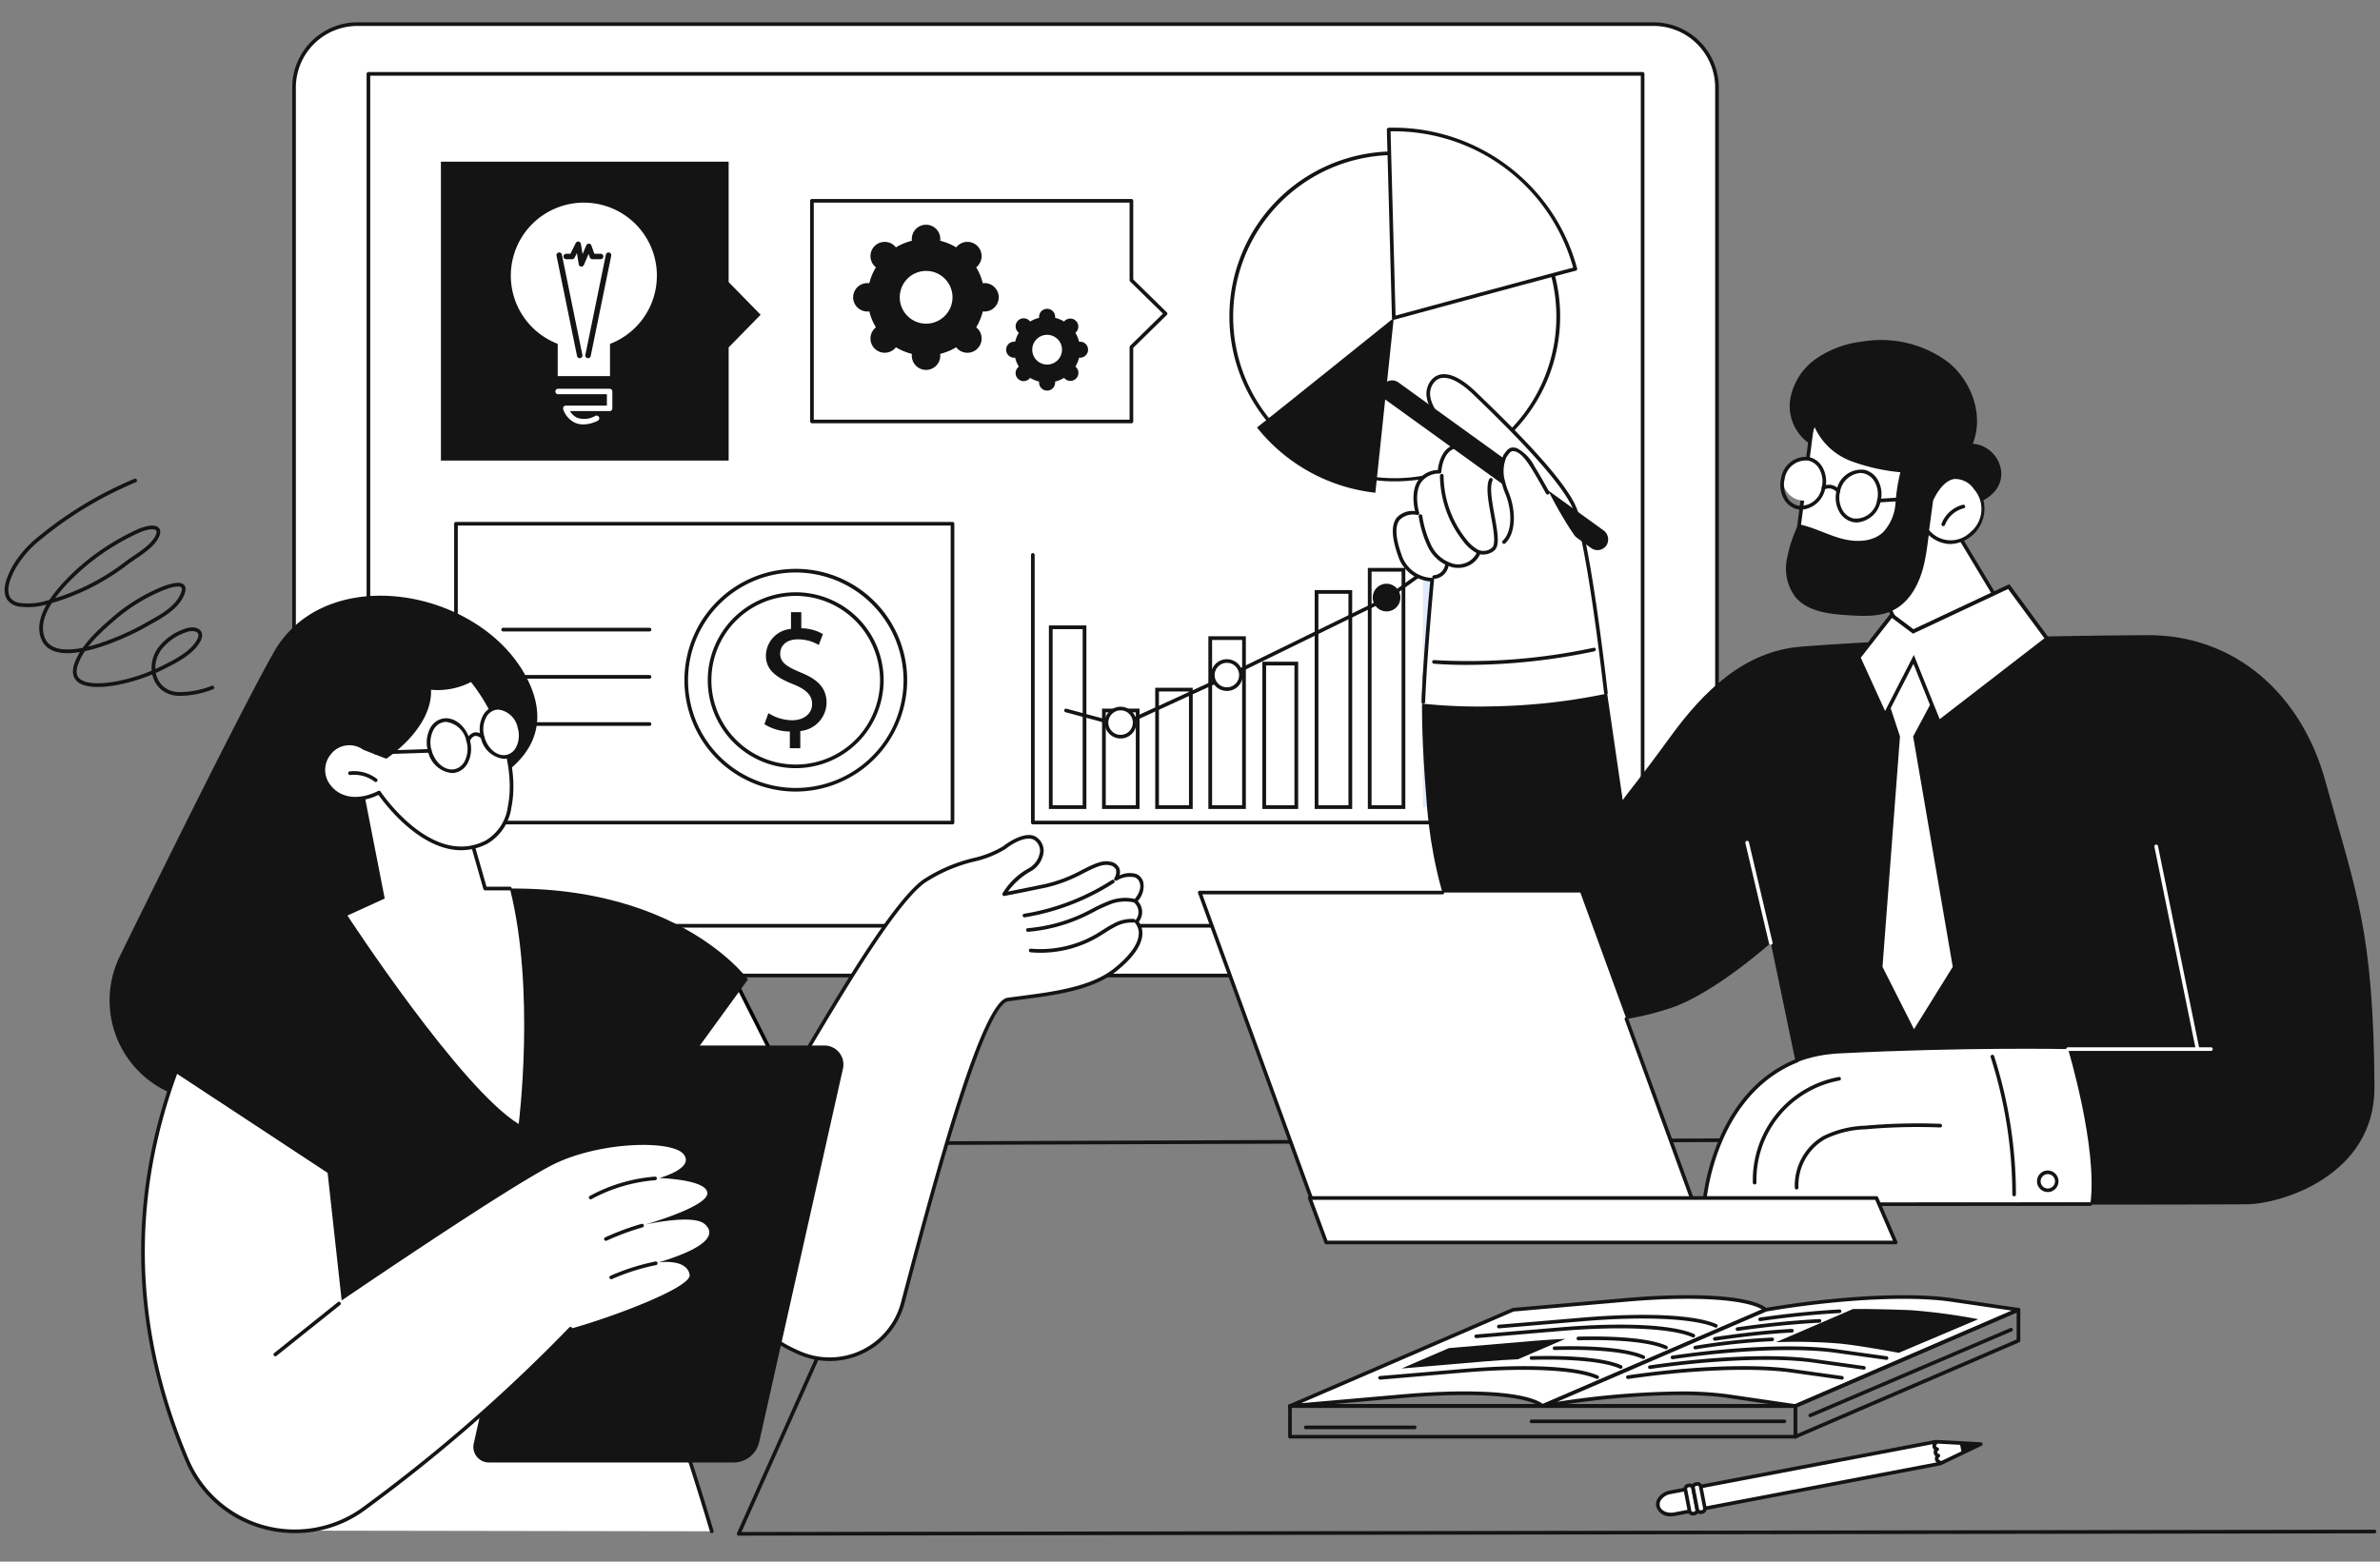 <svg xmlns="http://www.w3.org/2000/svg" xmlns:xlink="http://www.w3.org/1999/xlink" width="320" height="210" viewBox="0 0 320 210">
  <rect x="0" y="0" width="320" height="210" fill="#808080" stroke="none"/>
  <defs>
    <clipPath id="clip-needs3">
      <rect width="320" height="210"/>
    </clipPath>
  </defs>
  <g id="needs3" clip-path="url(#clip-needs3)">
    <g id="グループ_4092" data-name="グループ 4092" transform="translate(-975 -1224.709)">
      <path id="パス_14512" data-name="パス 14512" d="M344.823,665.476a.245.245,0,0,1-.224-.345L368.073,612.6a.245.245,0,0,1,.223-.145l190.95-.7h0a.245.245,0,0,1,0,.49l-190.792.7L345.2,664.986l219.557-.308h0a.245.245,0,0,1,0,.49l-219.936.308Z" transform="translate(729.497 765.737)" fill="#141414"/>
      <path id="パス_14513" data-name="パス 14513" d="M284.194,128.937H109.92a8.548,8.548,0,0,1-8.523-8.522V9.522A8.548,8.548,0,0,1,109.92,1H284.194a8.548,8.548,0,0,1,8.522,8.523V120.414a8.547,8.547,0,0,1-8.522,8.522" transform="translate(913.138 1226.954)" fill="#fff"/>
      <path id="パス_14514" data-name="パス 14514" d="M283.439,128.427H109.164a8.777,8.777,0,0,1-8.767-8.767V8.767A8.777,8.777,0,0,1,109.164,0H283.439a8.777,8.777,0,0,1,8.767,8.767V119.66a8.777,8.777,0,0,1-8.767,8.767M109.164.49a8.287,8.287,0,0,0-8.278,8.278V119.66a8.287,8.287,0,0,0,8.278,8.278H283.439a8.287,8.287,0,0,0,8.278-8.278V8.767A8.287,8.287,0,0,0,283.439.49Z" transform="translate(913.894 1227.709)" fill="#141414"/>
      <rect id="長方形_1771" data-name="長方形 1771" width="66.761" height="40.181" transform="translate(1036.305 1295.141)" fill="#fff"/>
      <path id="パス_14515" data-name="パス 14515" d="M256.324,315.088H189.564a.245.245,0,0,1-.245-.245V274.663a.245.245,0,0,1,.245-.245h66.761a.245.245,0,0,1,.245.245v40.181a.245.245,0,0,1-.245.245m-66.516-.49H256.08V274.908H189.809Z" transform="translate(846.743 1020.478)" fill="#141414"/>
      <path id="パス_14516" data-name="パス 14516" d="M345.988,315.91a14.772,14.772,0,1,1-14.772-14.731,14.752,14.752,0,0,1,14.772,14.731" transform="translate(750.741 1000.27)" fill="#fff"/>
      <path id="パス_14517" data-name="パス 14517" d="M330.462,330.131a14.976,14.976,0,1,1,15.016-14.976,15.013,15.013,0,0,1-15.016,14.976m0-29.463a14.487,14.487,0,1,0,14.527,14.487,14.523,14.523,0,0,0-14.527-14.487" transform="translate(751.496 1001.025)" fill="#141414"/>
      <path id="パス_14518" data-name="パス 14518" d="M340.2,336.7a11.827,11.827,0,1,1,11.858-11.827A11.856,11.856,0,0,1,340.2,336.7m0-23.164a11.337,11.337,0,1,0,11.369,11.337A11.366,11.366,0,0,0,340.2,313.533" transform="translate(741.756 991.309)" fill="#141414"/>
      <path id="パス_14519" data-name="パス 14519" d="M363.127,342.277v-2.251a6.524,6.524,0,0,1-3.419-.981l.536-1.493a5.968,5.968,0,0,0,3.218.958c1.587,0,2.659-.914,2.659-2.184,0-1.226-.871-1.984-2.525-2.652-2.28-.891-3.688-1.917-3.688-3.856a3.66,3.66,0,0,1,3.375-3.588v-2.251h1.385v2.162a5.976,5.976,0,0,1,2.905.78l-.559,1.471a5.412,5.412,0,0,0-2.816-.758c-1.721,0-2.369,1.025-2.369,1.917,0,1.159.827,1.739,2.771,2.541,2.3.936,3.464,2.1,3.464,4.079a3.881,3.881,0,0,1-3.531,3.789v2.318Z" transform="translate(718.07 983.052)" fill="#141414"/>
      <path id="パス_14520" data-name="パス 14520" d="M235.135,333.056H215.45a.245.245,0,1,1,0-.49h19.686a.245.245,0,1,1,0,.49" transform="translate(827.195 976.566)" fill="#141414"/>
      <path id="パス_14521" data-name="パス 14521" d="M235.135,358.987H215.45a.245.245,0,0,1,0-.49h19.686a.245.245,0,0,1,0,.49" transform="translate(827.195 956.985)" fill="#141414"/>
      <path id="パス_14522" data-name="パス 14522" d="M235.135,384.918H215.45a.245.245,0,1,1,0-.49h19.686a.245.245,0,1,1,0,.49" transform="translate(827.195 937.403)" fill="#141414"/>
      <path id="パス_14523" data-name="パス 14523" d="M564.316,328.033H506.361a.245.245,0,0,1-.245-.245V291.8a.245.245,0,0,1,.49,0v35.739h57.71a.245.245,0,1,1,0,.49" transform="translate(607.509 1007.533)" fill="#141414"/>
      <rect id="長方形_1772" data-name="長方形 1772" width="4.54" height="24.18" transform="translate(1116.279 1309.063)" fill="none" stroke="#141414" stroke-width="0.5"/>
      <rect id="長方形_1773" data-name="長方形 1773" width="4.54" height="12.992" transform="translate(1123.425 1320.25)" fill="none" stroke="#141414" stroke-width="0.5"/>
      <rect id="長方形_1774" data-name="長方形 1774" width="4.54" height="15.799" transform="translate(1130.573 1317.444)" fill="none" stroke="#141414" stroke-width="0.5"/>
      <rect id="長方形_1775" data-name="長方形 1775" width="4.54" height="22.722" transform="translate(1137.721 1310.52)" fill="none" stroke="#141414" stroke-width="0.5"/>
      <rect id="長方形_1776" data-name="長方形 1776" width="4.312" height="19.3" transform="translate(1144.981 1313.943)" fill="none" stroke="#141414" stroke-width="0.5"/>
      <rect id="長方形_1777" data-name="長方形 1777" width="4.54" height="28.934" transform="translate(1152.015 1304.308)" fill="none" stroke="#141414" stroke-width="0.5"/>
      <rect id="長方形_1778" data-name="長方形 1778" width="4.54" height="31.913" transform="translate(1159.161 1301.33)" fill="none" stroke="#141414" stroke-width="0.5"/>
      <rect id="長方形_1779" data-name="長方形 1779" width="4.54" height="36.236" transform="translate(1166.309 1297.006)" fill="#e2eaff"/>
      <path id="パス_14524" data-name="パス 14524" d="M531.983,307.75a.244.244,0,0,1-.064-.008l-7.354-1.981a.245.245,0,1,1,.127-.473l7.269,1.958,14.6-6.7,21.035-10.287,11.413-8.176a.245.245,0,0,1,.285.4l-11.43,8.188a.244.244,0,0,1-.035.021l-21.059,10.3-14.682,6.742a.245.245,0,0,1-.1.022" transform="translate(593.714 1014.727)" fill="#141414"/>
      <path id="パス_14525" data-name="パス 14525" d="M609.929,352.693a1.86,1.86,0,1,1-1.86-1.889,1.875,1.875,0,0,1,1.86,1.889" transform="translate(531.921 962.795)" fill="#fff"/>
      <path id="パス_14526" data-name="パス 14526" d="M607.314,354.072a2.134,2.134,0,1,1,2.1-2.134,2.122,2.122,0,0,1-2.1,2.134m0-3.778a1.645,1.645,0,1,0,1.615,1.644,1.632,1.632,0,0,0-1.615-1.644" transform="translate(532.676 963.55)" fill="#141414"/>
      <path id="パス_14527" data-name="パス 14527" d="M697.5,310.246a1.86,1.86,0,1,1-1.86-1.889,1.875,1.875,0,0,1,1.86,1.889" transform="translate(465.789 994.849)" fill="#141414"/>
      <path id="パス_14528" data-name="パス 14528" d="M551.545,378.808a1.86,1.86,0,1,1-1.86-1.889,1.875,1.875,0,0,1,1.86,1.889" transform="translate(576.01 943.073)" fill="#fff"/>
      <path id="パス_14529" data-name="パス 14529" d="M548.931,380.187a2.134,2.134,0,1,1,2.1-2.134,2.122,2.122,0,0,1-2.1,2.134m0-3.778a1.645,1.645,0,1,0,1.615,1.644,1.632,1.632,0,0,0-1.615-1.644" transform="translate(576.766 943.828)" fill="#141414"/>
      <path id="パス_14530" data-name="パス 14530" d="M312.805,142.367H141.486a.245.245,0,0,1-.245-.245V27.561a.245.245,0,0,1,.245-.245h171.32a.245.245,0,0,1,.245.245V142.122a.245.245,0,0,1-.245.245m-171.075-.49h170.83V27.806H141.731Z" transform="translate(883.05 1207.081)" fill="#141414"/>
      <path id="パス_14531" data-name="パス 14531" d="M637.507,71.9a21.942,21.942,0,1,1-21.371,22.528A21.963,21.963,0,0,1,637.507,71.9" transform="translate(524.431 1173.418)" fill="#fff"/>
      <path id="パス_14532" data-name="パス 14532" d="M637.341,115.266a22.186,22.186,0,0,1-.6-44.365l.007.245-.007-.245c.2-.006.408-.008.61-.008a22.186,22.186,0,0,1,.6,44.365c-.2.005-.408.008-.61.008m.014-43.884q-.3,0-.6.008a21.729,21.729,0,1,0,.6-.008" transform="translate(525.187 1174.173)" fill="#141414"/>
      <path id="パス_14533" data-name="パス 14533" d="M727.628,77.628a25.327,25.327,0,0,0-25.1-18.744l.689,25.333s20.343-5.537,24.414-6.59" transform="translate(459.188 1183.248)" fill="#fff"/>
      <path id="パス_14534" data-name="パス 14534" d="M702.458,83.707a.245.245,0,0,1-.245-.238l-.689-25.334a.245.245,0,0,1,.239-.251A25.573,25.573,0,0,1,727.109,76.81a.246.246,0,0,1-.025.187.244.244,0,0,1-.15.113c-4.023,1.041-24.208,6.534-24.411,6.589a.242.242,0,0,1-.064.009m-.437-25.338.674,24.776c2.493-.678,19.661-5.347,23.877-6.447a24.975,24.975,0,0,0-24.551-18.329" transform="translate(459.943 1184.002)" fill="#141414"/>
      <path id="パス_14535" data-name="パス 14535" d="M630.205,177.108a23.657,23.657,0,0,0,15.918,8.774c.613-5.76,2.473-23.5,2.473-23.5s-15.307,12.311-18.391,14.728" transform="translate(513.8 1105.086)" fill="#141414"/>
      <path id="パス_14536" data-name="パス 14536" d="M433.358,113.207l-4.59-4.5V98.034H385.817V127.7h42.951v-10Z" transform="translate(698.355 1153.678)" fill="#fff"/>
      <path id="パス_14537" data-name="パス 14537" d="M428.013,127.193H385.062a.245.245,0,0,1-.245-.245V97.279a.245.245,0,0,1,.245-.245h42.951a.245.245,0,0,1,.245.245v10.574l4.517,4.425a.245.245,0,0,1,0,.35l-4.517,4.425v9.9a.245.245,0,0,1-.245.245m-42.706-.49h42.461V116.95a.245.245,0,0,1,.073-.175l4.412-4.322-4.412-4.322a.245.245,0,0,1-.073-.175V97.524H385.307Z" transform="translate(699.11 1154.433)" fill="#141414"/>
      <path id="パス_14538" data-name="パス 14538" d="M426.18,119.071a1.908,1.908,0,0,0-.232.015,7.783,7.783,0,0,0-.892-2.147,1.94,1.94,0,0,0,.175-.153,1.912,1.912,0,1,0-2.708-2.7,1.964,1.964,0,0,0-.153.175,7.826,7.826,0,0,0-2.153-.889,1.915,1.915,0,1,0-3.8,0,7.826,7.826,0,0,0-2.153.889,1.979,1.979,0,0,0-.153-.175,1.912,1.912,0,1,0-2.708,2.7,1.952,1.952,0,0,0,.175.153,7.785,7.785,0,0,0-.892,2.147,1.909,1.909,0,1,0-.232,3.8,1.952,1.952,0,0,0,.232-.015,7.787,7.787,0,0,0,.892,2.147,1.981,1.981,0,0,0-.175.153,1.912,1.912,0,1,0,2.708,2.7,1.947,1.947,0,0,0,.153-.175,7.826,7.826,0,0,0,2.153.889,1.915,1.915,0,1,0,3.8,0,7.827,7.827,0,0,0,2.153-.889,1.906,1.906,0,0,0,2.861.175,1.906,1.906,0,0,0,0-2.7,1.968,1.968,0,0,0-.175-.153,7.785,7.785,0,0,0,.892-2.147,1.952,1.952,0,0,0,.232.015,1.909,1.909,0,1,0,0-3.819m-7.862,5.455a3.546,3.546,0,1,1,3.556-3.546,3.551,3.551,0,0,1-3.556,3.546" transform="translate(681.194 1143.712)" fill="#141414"/>
      <path id="パス_14539" data-name="パス 14539" d="M502.36,161.773a1.1,1.1,0,0,0-.131.008,4.4,4.4,0,0,0-.5-1.211,1,1,0,0,0,.1-.086,1.079,1.079,0,0,0-1.528-1.523,1.052,1.052,0,0,0-.086.1,4.419,4.419,0,0,0-1.215-.5,1.108,1.108,0,0,0,.009-.131,1.08,1.08,0,0,0-2.16,0,1.1,1.1,0,0,0,.009.131,4.417,4.417,0,0,0-1.215.5,1.03,1.03,0,0,0-.087-.1,1.079,1.079,0,1,0-1.528,1.523,1.048,1.048,0,0,0,.1.086,4.4,4.4,0,0,0-.5,1.211,1.1,1.1,0,0,0-.131-.008,1.077,1.077,0,1,0,0,2.154,1.1,1.1,0,0,0,.131-.009,4.4,4.4,0,0,0,.5,1.211,1.087,1.087,0,0,0-.1.086,1.079,1.079,0,1,0,1.528,1.523,1.061,1.061,0,0,0,.087-.1,4.419,4.419,0,0,0,1.215.5,1.1,1.1,0,0,0-.009.131,1.08,1.08,0,0,0,2.16,0,1.108,1.108,0,0,0-.009-.131,4.42,4.42,0,0,0,1.215-.5,1.078,1.078,0,1,0,1.614-1.425,1.036,1.036,0,0,0-.1-.086,4.4,4.4,0,0,0,.5-1.211,1.1,1.1,0,0,0,.131.009,1.077,1.077,0,1,0,0-2.154m-4.435,3.077a2,2,0,1,1,2.006-2,2,2,0,0,1-2.006,2" transform="translate(617.859 1108.886)" fill="#141414"/>
      <path id="パス_14540" data-name="パス 14540" d="M225.04,97.126l-4.3-4.393V76.54H182.055v40.194h38.687V101.519Z" transform="translate(852.228 1169.908)" fill="#141414"/>
      <path id="パス_14541" data-name="パス 14541" d="M240.085,109.052a9.819,9.819,0,1,0-13.334,9.143v4.343h7.03V118.2a9.794,9.794,0,0,0,6.3-9.143" transform="translate(823.236 1152.751)" fill="#fff"/>
      <path id="パス_14542" data-name="パス 14542" d="M248.66,206.061a2.746,2.746,0,0,1-1.149-.241A3.084,3.084,0,0,1,245.953,204a.367.367,0,0,1,.353-.468h5.525V202h-6.559a.367.367,0,1,1,0-.734H252.2a.367.367,0,0,1,.367.367V203.9a.367.367,0,0,1-.367.367h-5.324a2.152,2.152,0,0,0,.947.89,2.951,2.951,0,0,0,2.464-.25.367.367,0,1,1,.311.665,4.619,4.619,0,0,1-1.936.491" transform="translate(804.767 1075.722)" fill="#fff"/>
      <path id="パス_14543" data-name="パス 14543" d="M248.633,140.621a.367.367,0,0,1-.359-.294l-2.758-13.483a.367.367,0,1,1,.72-.147l2.758,13.483a.368.368,0,0,1-.36.441" transform="translate(804.311 1132.255)" fill="#141414"/>
      <path id="パス_14544" data-name="パス 14544" d="M261.7,140.621a.362.362,0,0,1-.074-.008.367.367,0,0,1-.286-.433l2.758-13.483a.367.367,0,0,1,.72.147l-2.758,13.483a.367.367,0,0,1-.359.294" transform="translate(792.364 1132.255)" fill="#141414"/>
      <path id="パス_14545" data-name="パス 14545" d="M251.8,123.782a.325.325,0,0,1-.044,0,.367.367,0,0,1-.319-.3l-.249-1.512-.309.622a.367.367,0,0,1-.329.2h-.8a.367.367,0,0,1,0-.735h.568l.715-1.437a.367.367,0,0,1,.691.1l.228,1.383.5-1.183a.372.372,0,0,1,.349-.224.367.367,0,0,1,.335.245l.394,1.113h.848a.367.367,0,0,1,0,.735h-1.108a.368.368,0,0,1-.346-.245l-.165-.466-.627,1.48a.368.368,0,0,1-.338.224" transform="translate(801.378 1136.776)" fill="#141414"/>
      <path id="パス_14546" data-name="パス 14546" d="M28.18,382.62c-.518.272-7.188.312-14.662.268A13.54,13.54,0,0,1,1.4,363.4c7.221-14.7,16.624-33.634,20.652-40.8,6.969-12.406,27.737-8.681,34.015,3.285s-9.648,16.143-9.648,16.143Z" transform="translate(989.711 989.899)" fill="#141414"/>
      <path id="パス_14547" data-name="パス 14547" d="M300.478,546.264l-10.343-20.556L272.9,540.285l11.562,29.6Z" transform="translate(783.627 830.713)" fill="#fff"/>
      <path id="パス_14548" data-name="パス 14548" d="M283.7,569.373l-.027,0a.246.246,0,0,1-.2-.154l-11.562-29.6a.245.245,0,0,1,.07-.276l17.238-14.576a.245.245,0,0,1,.377.077L299.942,545.4a.245.245,0,0,1-.016.247l-16.019,23.62a.245.245,0,0,1-.2.107m-11.27-29.77,11.329,29L299.44,545.49,289.3,525.341Z" transform="translate(784.382 831.468)"/>
      <path id="パス_14549" data-name="パス 14549" d="M356.05,482.478c3.721-5.557,14.226-25.014,19.59-29.092,3.471-2.639,8.9-3.041,10.866-4.561,1.5-1.157,3.241-1.874,4.2-1.224,1.129.762,1.452,2.808-.944,4.287a9.1,9.1,0,0,0-3.259,3.181s1.45-.275,5.577-1.127,6.688-3.438,8.6-3.008.854,2.085.854,2.085c1.876-.881,3.044-.709,3.433.49s-.844,2.506-.844,2.506a1.92,1.92,0,0,1,.162,2.768c1.106,1.341.748,3.568-2.837,6.449s-9.772,3.357-14.471,4.008c-3.47.481-10.332,26.455-14.123,40.821a10.162,10.162,0,0,1-13.985,6.654,20.565,20.565,0,0,1-6.375-4.328Z" transform="translate(723.513 889.882)" fill="#fff"/>
      <path id="パス_14550" data-name="パス 14550" d="M362.288,517.1a10.452,10.452,0,0,1-4.266-.912,20.771,20.771,0,0,1-6.45-4.38.243.243,0,0,1-.068-.2l3.548-29.908a.246.246,0,0,1,.04-.107c1.008-1.505,2.53-4.058,4.291-7.013,4.815-8.077,11.41-19.14,15.353-22.138a21.411,21.411,0,0,1,6.885-2.984,13.766,13.766,0,0,0,3.98-1.577c1.424-1.1,3.352-2,4.49-1.233a2.234,2.234,0,0,1,.968,1.914,3.409,3.409,0,0,1-1.921,2.784,9.843,9.843,0,0,0-2.878,2.624c.749-.148,2.312-.46,5.017-1.018a19.478,19.478,0,0,0,4.93-1.894c1.509-.757,2.7-1.355,3.777-1.114a1.6,1.6,0,0,1,1.246.876,1.509,1.509,0,0,1,.021.982,3.1,3.1,0,0,1,2.293-.187,1.645,1.645,0,0,1,.907,1.067,2.981,2.981,0,0,1-.744,2.569,2.108,2.108,0,0,1,.138,2.78,2.65,2.65,0,0,1,.475,1.84c-.149,1.456-1.316,3.071-3.467,4.8-3.214,2.583-8.344,3.247-12.87,3.832-.59.076-1.166.151-1.721.228-.962.133-2.913,2.85-6.741,15.035-2.633,8.38-5.26,18.336-7.179,25.606a10.4,10.4,0,0,1-10.055,7.727M352,511.548a20.35,20.35,0,0,0,6.218,4.192,9.918,9.918,0,0,0,13.648-6.493c5.17-19.593,10.968-40.535,14.326-41,.556-.077,1.134-.152,1.726-.228,4.462-.577,9.519-1.231,12.626-3.728,2.016-1.621,3.153-3.166,3.286-4.468a2.137,2.137,0,0,0-.485-1.635.245.245,0,0,1,.009-.321,1.673,1.673,0,0,0-.149-2.424.245.245,0,0,1-.011-.347c.012-.012,1.129-1.217.79-2.262a1.162,1.162,0,0,0-.636-.769,3.284,3.284,0,0,0-2.461.425.245.245,0,0,1-.31-.354,1.466,1.466,0,0,0,.2-1.131,1.159,1.159,0,0,0-.9-.583c-.905-.2-2.028.361-3.45,1.074a20.162,20.162,0,0,1-5.051,1.935c-4.081.843-5.566,1.125-5.581,1.128a.245.245,0,0,1-.264-.351,9.272,9.272,0,0,1,3.349-3.279,3.04,3.04,0,0,0,1.688-2.377,1.746,1.746,0,0,0-.752-1.5c-.76-.513-2.3-.036-3.917,1.215a13.959,13.959,0,0,1-4.139,1.658,21.045,21.045,0,0,0-6.729,2.9c-3.868,2.941-10.434,13.956-15.229,22-1.746,2.93-3.258,5.464-4.272,6.986Z" transform="translate(724.267 890.633)" fill="#141414"/>
      <path id="パス_14551" data-name="パス 14551" d="M506.5,496.965q-.674,0-1.345-.06a.245.245,0,0,1,.044-.488,14.822,14.822,0,0,0,8.8-1.982c.279-.165.553-.339.827-.513a17.311,17.311,0,0,1,1.5-.882,5.034,5.034,0,0,1,2.726-.621.245.245,0,0,1-.048.488,4.554,4.554,0,0,0-2.458.571c-.5.251-.984.56-1.453.858-.278.177-.557.354-.84.521a15.33,15.33,0,0,1-7.752,2.109" transform="translate(608.403 855.864)" fill="#141414"/>
      <path id="パス_14552" data-name="パス 14552" d="M503.659,485.428a.245.245,0,0,1-.021-.489,21.691,21.691,0,0,0,7.684-2.119c.316-.154.628-.316.941-.478a20.129,20.129,0,0,1,2.15-1.006,5.981,5.981,0,0,1,3.483-.362.245.245,0,1,1-.113.476,5.511,5.511,0,0,0-3.2.344,19.744,19.744,0,0,0-2.1.983c-.316.164-.632.327-.952.483a22.17,22.17,0,0,1-7.857,2.167h-.021" transform="translate(609.549 864.586)" fill="#141414"/>
      <path id="パス_14553" data-name="パス 14553" d="M501.751,475.967a.245.245,0,0,1-.039-.486,31.076,31.076,0,0,0,11.8-4.543.245.245,0,0,1,.266.411,31.569,31.569,0,0,1-11.992,4.616.237.237,0,0,1-.039,0" transform="translate(610.989 872.104)" fill="#141414"/>
      <path id="パス_14554" data-name="パス 14554" d="M91.531,757.682l57.779.094a166.69,166.69,0,0,0-7.82-23.031l-51.029,3.795Z" transform="translate(921.397 672.853)" fill="#fff"/>
      <path id="パス_14555" data-name="パス 14555" d="M132.838,757.266a.245.245,0,0,1-.235-.175c-2.114-7.1-5.889-18.937-7.734-22.844l-50.7,3.77-5.041,13.988a.245.245,0,0,1-.461-.166l5.1-14.137a.245.245,0,0,1,.212-.161L125,733.747a.246.246,0,0,1,.238.137c1.83,3.772,5.687,15.861,7.834,23.067a.245.245,0,0,1-.165.3.242.242,0,0,1-.07.01" transform="translate(937.868 673.608)" fill="#141414"/>
      <path id="パス_14556" data-name="パス 14556" d="M45.288,544.129c.015.075,48.806-2.243,48.806-2.243v-36.16l12.891-17.731S95.17,471.639,63.811,476.759c-28.011,4.574-35.825,22.47-35.825,22.47l22.489,14.787Z" transform="translate(968.575 868.427)" fill="#141414"/>
      <path id="パス_14557" data-name="パス 14557" d="M234.844,618.054H201.962a2.089,2.089,0,0,1-2.043-2.543l11.415-50.887a3.388,3.388,0,0,1,3.308-2.642h32.42a2.554,2.554,0,0,1,2.5,3.109L238.3,615.3a3.536,3.536,0,0,1-3.453,2.758" transform="translate(838.777 803.32)" fill="#141414"/>
      <path id="パス_14558" data-name="パス 14558" d="M22.821,577,43.27,590.467l1.888,17.146S67.315,592.5,73.528,589.367,89.494,586,91.11,587.921s-3.253,3.228-3.253,3.228,6.416.175,6.469,2.026-8.361,4.229-8.361,4.229,6.354-1.435,7.959-.1.574,3.167-6.184,5.2c0,0,3.793-.6,4.205,1.644.307,1.678-10.2,5.649-16.026,7.271a215.162,215.162,0,0,1-27.936,24.311,15.735,15.735,0,0,1-23.6-6.615c-5.21-12.238-9.5-30.411-1.563-52.113" transform="translate(975.781 791.975)" fill="#fff"/>
      <path id="パス_14559" data-name="パス 14559" d="M38.1,638.146a16.09,16.09,0,0,1-4.378-.609A15.846,15.846,0,0,1,23.4,628.458c-7.383-17.344-7.911-34.938-1.568-52.293a.245.245,0,1,1,.46.168c-6.3,17.234-5.775,34.706,1.559,51.933a15.491,15.491,0,0,0,23.231,6.512A216.733,216.733,0,0,0,74.98,610.5a.245.245,0,1,1,.356.336,217.256,217.256,0,0,1-27.972,24.343,15.965,15.965,0,0,1-9.264,2.97" transform="translate(976.542 792.73)" fill="#141414"/>
      <path id="パス_14560" data-name="パス 14560" d="M263.555,637.035a.245.245,0,0,1-.118-.46,21.932,21.932,0,0,1,8.767-2.6.245.245,0,0,1,.037.488A21.434,21.434,0,0,0,263.672,637a.241.241,0,0,1-.117.03" transform="translate(790.867 748.955)" fill="#141414"/>
      <path id="パス_14561" data-name="パス 14561" d="M271.905,662.185a.245.245,0,0,1-.1-.468,35.844,35.844,0,0,1,4.905-1.816.245.245,0,0,1,.136.47,35.387,35.387,0,0,0-4.838,1.792.246.246,0,0,1-.1.022" transform="translate(784.562 729.382)" fill="#141414"/>
      <path id="パス_14562" data-name="パス 14562" d="M274.835,683a.245.245,0,0,1-.1-.469,29.638,29.638,0,0,1,6.034-1.912.245.245,0,1,1,.1.48,29.142,29.142,0,0,0-5.934,1.88.244.244,0,0,1-.1.021" transform="translate(782.349 713.731)" fill="#141414"/>
      <path id="パス_14563" data-name="パス 14563" d="M90.36,710.035a.245.245,0,0,1-.153-.436l8.566-6.851a.245.245,0,0,1,.306.382l-8.566,6.851a.244.244,0,0,1-.153.054" transform="translate(921.659 697.06)" fill="#141414"/>
      <path id="パス_14564" data-name="パス 14564" d="M132.014,403.649l3.718,19-5.012,2.29s15.126,23.18,23.025,28.035c0,0,2.286-17.967-1.178-31.665l-3.33,0-3.172-11.1Z" transform="translate(890.995 922.887)" fill="#fff"/>
      <path id="パス_14565" data-name="パス 14565" d="M199.139,441.027l-3.331,0a.244.244,0,0,1-.235-.178l-3.172-11.1a.245.245,0,0,1,.471-.135l3.121,10.921,3.146,0a.245.245,0,0,1,0,.49" transform="translate(844.422 903.414)" fill="#141414"/>
      <path id="パス_14566" data-name="パス 14566" d="M125.932,371.447l-2.966-1.162a3.415,3.415,0,0,0-4.721.775c-2.279,2.61.815,8.137,6.744,5.212,0,0,7.006,10.593,14.512,6.617,5.036-2.668,4.282-13.924-2.089-21.8a9.587,9.587,0,0,1-5.728,1.068s.943,4.393-5.753,9.287" transform="translate(900.983 955.024)" fill="#fff"/>
      <path id="パス_14567" data-name="パス 14567" d="M135.29,383.263c-5.61,0-10.321-6.292-11.13-7.436-3.274,1.533-5.647.522-6.787-.96a3.746,3.746,0,0,1-.06-4.724,3.671,3.671,0,0,1,5.022-.831l2.813,1.1c6.351-4.7,5.558-8.916,5.55-8.959a.245.245,0,0,1,.276-.293,9.418,9.418,0,0,0,5.567-1.037.245.245,0,0,1,.314.057c4.1,5.062,6.226,12.176,5.179,17.3a6.708,6.708,0,0,1-3.165,4.866,7.551,7.551,0,0,1-3.579.914m-11.048-7.992a.246.246,0,0,1,.2.11c.069.1,6.971,10.362,14.193,6.536a6.241,6.241,0,0,0,2.915-4.532c1.009-4.938-1.025-11.79-4.952-16.735a9.827,9.827,0,0,1-5.383,1.039c.086,1.14-.121,4.983-5.891,9.2a.245.245,0,0,1-.234.03l-2.965-1.161a.238.238,0,0,1-.058-.032,3.157,3.157,0,0,0-4.389.74,3.257,3.257,0,0,0,.079,4.1c1.043,1.357,3.265,2.26,6.373.727a.244.244,0,0,1,.108-.025" transform="translate(901.73 955.779)" fill="#141414"/>
      <path id="パス_14568" data-name="パス 14568" d="M134.853,412.753a.244.244,0,0,1-.148-.05,4.568,4.568,0,0,0-3.266-.893.245.245,0,1,1-.057-.486,5.06,5.06,0,0,1,3.619.989.245.245,0,0,1-.148.44" transform="translate(890.659 917.116)" fill="#141414"/>
      <path id="パス_14569" data-name="パス 14569" d="M180.6,385.98c.509,1.86-.229,3.681-1.65,4.067s-2.985-.807-3.494-2.666.229-3.68,1.65-4.068,2.985.807,3.494,2.667" transform="translate(857.333 938.299)" fill="#fff"/>
      <path id="パス_14570" data-name="パス 14570" d="M177.651,389.613a3.65,3.65,0,0,1-3.189-2.919,4.163,4.163,0,0,1,.3-3.14,2.506,2.506,0,0,1,1.519-1.229c1.547-.421,3.25.852,3.794,2.838a4.162,4.162,0,0,1-.3,3.14,2.5,2.5,0,0,1-1.519,1.229,2.292,2.292,0,0,1-.6.081m-.756-6.879a1.827,1.827,0,0,0-.483.064,2.027,2.027,0,0,0-1.222,1,3.674,3.674,0,0,0-.256,2.768c.473,1.727,1.906,2.846,3.194,2.5a2.027,2.027,0,0,0,1.222-1,3.672,3.672,0,0,0,.256-2.768,3.168,3.168,0,0,0-2.71-2.56" transform="translate(858.092 939.052)" fill="#141414"/>
      <path id="パス_14571" data-name="パス 14571" d="M209.453,379.121c.49,1.789-.221,3.54-1.587,3.912s-2.871-.776-3.361-2.565.221-3.54,1.587-3.912,2.871.776,3.361,2.565" transform="translate(835.391 943.401)" fill="#fff"/>
      <path id="パス_14572" data-name="パス 14572" d="M206.589,382.594a3.52,3.52,0,0,1-3.077-2.814,4.012,4.012,0,0,1,.292-3.027,2.418,2.418,0,0,1,1.467-1.186c1.493-.407,3.136.821,3.661,2.737a4.015,4.015,0,0,1-.292,3.027,2.419,2.419,0,0,1-1.467,1.186,2.216,2.216,0,0,1-.584.078m-.727-6.617a1.761,1.761,0,0,0-.462.061,1.942,1.942,0,0,0-1.17.957,3.525,3.525,0,0,0-.245,2.655c.454,1.656,1.826,2.729,3.06,2.393a1.939,1.939,0,0,0,1.17-.957,3.524,3.524,0,0,0,.245-2.655,3.038,3.038,0,0,0-2.6-2.455" transform="translate(836.149 944.154)" fill="#141414"/>
      <path id="パス_14573" data-name="パス 14573" d="M196.207,391.27a.245.245,0,0,1-.225-.34,1.742,1.742,0,0,1,1.072-.987,1.466,1.466,0,0,1,1.307.524.245.245,0,1,1-.343.35,1.028,1.028,0,0,0-.868-.394c-.45.088-.716.694-.718.7a.245.245,0,0,1-.225.148" transform="translate(841.726 933.253)" fill="#141414"/>
      <path id="パス_14574" data-name="パス 14574" d="M145.471,399.884a.245.245,0,0,1-.008-.49l7.278-.242a.245.245,0,0,1,.016.489l-7.278.242h-.008" transform="translate(880.04 926.283)" fill="#141414"/>
      <path id="パス_14575" data-name="パス 14575" d="M721.156,339.932l23.416-3.347,3.237,22.188c.673-1,2.24-2.788,6.408-8.524,4.479-6.163,9.953-11.508,17.561-12.115,13.645-1.088,32.606-1.444,46.477-1.549,11.958-.09,20.82,8.034,24,19.531,4.144,15,6.494,20.072,6.631,41.206.078,11.971-12.6,15.77-17.193,15.8-14.162.1-56.65,0-56.65,0l-7.324-35.149s-7.594,6.791-13.414,8.747c-6.777,2.278-15.238,2.924-20.572-.2-11.251-6.589-12.2-26.461-12.347-28.314-1.119-13.679-.226-18.28-.226-18.28" transform="translate(445.372 973.532)" fill="#141414"/>
      <path id="パス_14576" data-name="パス 14576" d="M1128.821,479.358a.246.246,0,0,1-.24-.2l-5.551-27.207a.245.245,0,1,1,.48-.1l5.551,27.207a.245.245,0,0,1-.191.289.25.25,0,0,1-.049.005" transform="translate(141.64 886.629)" fill="#fff"/>
      <path id="パス_14577" data-name="パス 14577" d="M901.808,463.53a.245.245,0,0,1-.238-.189l-3.178-13.491a.245.245,0,0,1,.477-.112l3.178,13.491a.245.245,0,0,1-.238.3" transform="translate(311.28 888.225)" fill="#fff"/>
      <path id="パス_14578" data-name="パス 14578" d="M730.113,211.657c1.607,4.284,4.107,24.751,4.107,24.751a81.046,81.046,0,0,1-14.853,1.676,73.8,73.8,0,0,1-9.87-.36s.082-3.207.162-4.393c.207-3.075,1.212-12.268,1.212-12.268a4.69,4.69,0,0,1-4.368-3.315c-1.206-3.412-1.039-5.951,2.385-5.628,0,0-1.66-5.357,2.965-5.576,0,0-.092-6.569,6.791-1.472,0,0-12.554-7.925-6.841-11.3,1.227-.725,2.073-.219,5.337,2.755,2.933,2.674,11.365,10.844,12.973,15.128" transform="translate(456.698 1081.601)" fill="#fff"/>
      <path id="パス_14579" data-name="パス 14579" d="M708.912,237.562H708.9a.245.245,0,0,1-.236-.254c.209-5.706,1.019-14.571,1.17-16.184a4.976,4.976,0,0,1-4.332-3.465c-.871-2.463-.927-4.13-.173-5.1a2.8,2.8,0,0,1,2.465-.879c-.189-.8-.526-2.818.446-4.2a3.351,3.351,0,0,1,2.616-1.335c.07-.658.4-2.588,1.846-3.246a2.75,2.75,0,0,1,1.693-.15c-2.163-1.714-4.638-4.105-5.017-6.307a2.883,2.883,0,0,1,.613-2.4,2.1,2.1,0,0,1,1.553-.782c1.241-.073,2.763.757,4.524,2.467l.538.521c3.42,3.31,11.43,11.061,12.967,15.155,1.731,4.612,3.592,20.041,4.121,24.66a.245.245,0,0,1-.487.056c-.528-4.6-2.382-19.984-4.093-24.544-1.5-3.991-9.744-11.971-12.849-14.975l-.539-.522c-2.066-2.006-3.4-2.373-4.154-2.329a1.625,1.625,0,0,0-1.2.6,2.381,2.381,0,0,0-.51,2.01c.43,2.5,3.918,5.378,6.188,7.015a13.246,13.246,0,0,1,1.978,1.338.245.245,0,0,1-.28.4c-.1-.061-.925-.569-2.022-1.36a3.252,3.252,0,0,0-2.82-.407c-1.451.658-1.575,3.018-1.576,3.042a.245.245,0,0,1-.233.233,2.981,2.981,0,0,0-2.453,1.141c-1.073,1.53-.3,4.092-.289,4.117a.245.245,0,0,1-.257.316,2.559,2.559,0,0,0-2.38.67c-.635.813-.551,2.372.249,4.633a4.468,4.468,0,0,0,4.13,3.151.245.245,0,0,1,.251.268c-.01.1-.962,10.16-1.192,16.412a.245.245,0,0,1-.245.236" transform="translate(457.464 1081.771)" fill="#141414"/>
      <path id="パス_14580" data-name="パス 14580" d="M736.507,258.872a2.012,2.012,0,0,1-.9-.206,5.609,5.609,0,0,1-1.795-1.587,14.4,14.4,0,0,1-3.122-8.812.245.245,0,0,1,.243-.247h0a.245.245,0,0,1,.245.243,13.906,13.906,0,0,0,3.016,8.511,5.163,5.163,0,0,0,1.63,1.453,1.756,1.756,0,0,0,1.871-.285c.549-.459.18-2.482-.147-4.267-.355-1.942-.721-3.95-.224-4.973a.245.245,0,0,1,.44.214c-.427.879-.059,2.893.265,4.671.4,2.194.747,4.089-.021,4.731a2.365,2.365,0,0,1-1.5.554" transform="translate(437.918 1040.412)" fill="#141414"/>
      <path id="パス_14581" data-name="パス 14581" d="M724.267,277.443a3.405,3.405,0,0,1-.751-.083,5.16,5.16,0,0,1-3.279-2.755A14.756,14.756,0,0,1,719,270.532a.245.245,0,0,1,.48-.1,14.406,14.406,0,0,0,1.191,3.94,4.678,4.678,0,0,0,2.955,2.506,2.778,2.778,0,0,0,3.2-1.508.245.245,0,0,1,.459.171,3.2,3.2,0,0,1-3.015,1.9" transform="translate(446.751 1023.633)" fill="#141414"/>
      <path id="パス_14582" data-name="パス 14582" d="M726.7,299.37a.245.245,0,0,1-.013-.489,1.66,1.66,0,0,0,1.488-1.35.245.245,0,1,1,.484.073,2.142,2.142,0,0,1-1.945,1.766H726.7" transform="translate(441.113 1003.182)" fill="#141414"/>
      <path id="パス_14583" data-name="パス 14583" d="M731.034,345.807c-1.547,0-3.015-.051-4.348-.159a.245.245,0,1,1,.039-.488,80.134,80.134,0,0,0,21.435-1.658.245.245,0,0,1,.11.477,82.826,82.826,0,0,1-17.236,1.828" transform="translate(441.112 968.313)" fill="#141414"/>
      <path id="パス_14584" data-name="パス 14584" d="M700.694,196.879a1.6,1.6,0,0,1,.177.111l27.519,19.852a1.508,1.508,0,0,1,.394,2.074,1.458,1.458,0,0,1-2.06.3l-27.519-19.852a1.508,1.508,0,0,1-.394-2.073,1.448,1.448,0,0,1,1.883-.414" transform="translate(462.185 1079.171)" fill="#141414"/>
      <path id="パス_14586" data-name="パス 14586" d="M766.421,234.776c-.857-.1-1.369.478-1.836,1.175a4.439,4.439,0,0,0-.117,3.147c.306.76.048.67.363,1.428.81,1.946,1.358,5.167-.195,6.65l10.333.3c-3-3.992-4.7-8.024-6.6-11.363a2.568,2.568,0,0,0-1.948-1.337" transform="translate(412.584 1050.424)" fill="#fff"/>
      <path id="パス_14587" data-name="パス 14587" d="M764.2,246.486a.245.245,0,0,1-.169-.422c1.382-1.32,1.21-4.237.348-6.31a9.881,9.881,0,0,1-.483-1.455c-.031-.113-.063-.234-.1-.369a5.237,5.237,0,0,1,.315-3.353l.02-.03c.467-.7.835-1.246,1.811-.924a5.573,5.573,0,0,1,2.352,2.438c.711,1.146,1.334,2.263,1.937,3.343l.057.1a.245.245,0,0,1-.427.239l-.058-.1c-.6-1.075-1.221-2.187-1.926-3.324-.516-.832-1.294-1.968-2.089-2.231-.6-.2-.763,0-1.251.732l-.02.03a4.805,4.805,0,0,0-.25,2.95c.038.136.071.259.1.373a9.4,9.4,0,0,0,.462,1.394c.925,2.224,1.078,5.381-.461,6.852a.244.244,0,0,1-.169.068" transform="translate(413.02 1051.357)" fill="#141414"/>
      <path id="パス_14588" data-name="パス 14588" d="M927.708,584.666l-51.927-.059s1.72-19.362,18.156-20.2c16.981-.864,30.77-.581,30.77-.581s4.021,13.3,3,20.837" transform="translate(328.351 801.957)" fill="#fff"/>
      <path id="パス_14589" data-name="パス 14589" d="M875.026,589.155a.245.245,0,0,1-.245-.26c.01-.148,1.061-14.843,12.593-19.515a.245.245,0,0,1,.184.454c-10.4,4.215-12.067,16.853-12.265,18.831l51.66-.032a.245.245,0,1,1,0,.49Z" transform="translate(329.106 797.747)" fill="#141414"/>
      <path id="パス_14590" data-name="パス 14590" d="M1094.068,563.456h-19.208a.245.245,0,0,1,0-.49h19.208a.245.245,0,0,1,0,.49" transform="translate(178.196 802.577)" fill="#fff"/>
      <path id="パス_14591" data-name="パス 14591" d="M925.774,613.644a.245.245,0,0,1-.244-.232,7.684,7.684,0,0,1,3.812-6.95,13.827,13.827,0,0,1,5.61-1.394,80.1,80.1,0,0,1,10.138-.252.244.244,0,0,1,.235.254.24.24,0,0,1-.254.235,79.594,79.594,0,0,0-10.075.25,13.216,13.216,0,0,0-5.412,1.332,7.184,7.184,0,0,0-3.564,6.5.245.245,0,0,1-.232.258h-.013" transform="translate(290.789 771.018)" fill="#141414"/>
      <path id="パス_14592" data-name="パス 14592" d="M902.735,593.7a.245.245,0,0,1-.245-.239,14.109,14.109,0,0,1,11.559-14.218.245.245,0,1,1,.089.482,13.619,13.619,0,0,0-11.159,13.724.245.245,0,0,1-.239.251h-.006" transform="translate(308.184 790.289)" fill="#141414"/>
      <path id="パス_14593" data-name="パス 14593" d="M1036.233,586.08a.245.245,0,0,1-.245-.244,60.62,60.62,0,0,0-2.913-18.476.245.245,0,0,1,.466-.15,61.112,61.112,0,0,1,2.936,18.625.245.245,0,0,1-.245.245Z" transform="translate(209.575 799.5)" fill="#141414"/>
      <path id="パス_14594" data-name="パス 14594" d="M1060.061,633.529a1.45,1.45,0,0,1-.354-2.863.3.3,0,0,1,.042-.006.272.272,0,0,1,.041-.01,1.452,1.452,0,0,1,.536,2.853,1.354,1.354,0,0,1-.264.026m-.217-2.394-.027.008a.966.966,0,1,0,.055-.011l-.027,0" transform="translate(190.302 751.478)" fill="#141414"/>
      <path id="パス_14595" data-name="パス 14595" d="M983.608,285.291l-8.67-14.431-10.334-.848-1.206,5.441,6.711,14.124Z" transform="translate(262.186 1023.806)" fill="#fff"/>
      <path id="パス_14596" data-name="パス 14596" d="M969.354,289.067a.245.245,0,0,1-.221-.14L962.421,274.8a.245.245,0,0,1-.018-.158l1.207-5.441a.245.245,0,0,1,.259-.191l10.334.848a.244.244,0,0,1,.19.118l8.671,14.431a.244.244,0,0,1-.136.359l-13.5,4.287a.245.245,0,0,1-.074.012m-6.454-14.4,6.584,13.856,13-4.128-8.446-14.058-10-.82Z" transform="translate(262.941 1024.561)" fill="#141414"/>
      <path id="パス_14597" data-name="パス 14597" d="M928.382,212.646l-2.547,19.486s12.521,4.558,13.435.559,3.16-14.181,3.16-14.181Z" transform="translate(290.551 1067.126)" fill="#fff"/>
      <path id="パス_14598" data-name="パス 14598" d="M935.114,233.823c-3.975,0-9.81-2.1-10.118-2.215a.245.245,0,0,1-.159-.262l2.547-19.486a.245.245,0,0,1,.337-.194l14.048,5.865a.245.245,0,0,1,.145.279c-.022.1-2.256,10.23-3.16,14.183a1.989,1.989,0,0,1-1.05,1.335,5.559,5.559,0,0,1-2.59.5m-9.766-2.61c1.325.463,9.385,3.174,12.122,1.683a1.5,1.5,0,0,0,.806-1.014c.833-3.643,2.8-12.533,3.115-13.98l-13.563-5.662Z" transform="translate(291.306 1067.881)" fill="#141414"/>
      <path id="パス_14599" data-name="パス 14599" d="M949.72,192.609a4.181,4.181,0,0,0-3.841-4.032c1.511-3.759-.094-8.313-3.222-10.9a15.079,15.079,0,0,0-11.491-2.855,13.809,13.809,0,0,0-6.285,2.278,8.4,8.4,0,0,0-3.547,5.518,6.088,6.088,0,0,0,2.5,5.877l.784-2.143a8.732,8.732,0,0,0,4.868,4.549,26.014,26.014,0,0,0,6.658,1.515,24.828,24.828,0,0,0-.659,4.238,6.271,6.271,0,0,1-1.693,3.856c-1.476,1.343-3.757,1.335-5.68.794s-3.713-1.526-5.674-1.905a18.931,18.931,0,0,0-1.584,4.885,6.38,6.38,0,0,0,1.15,4.875c1.648,2.011,4.559,2.324,7.158,2.486,2.062.128,4.241.234,6.079-.707,2.294-1.174,3.541-3.733,4.109-6.241s.619-5.121,1.322-7.595l3.514-.136a6.052,6.052,0,0,0,2.626-.523c1.582-.731,2.9-1.957,2.906-3.838" transform="translate(294.366 1095.799)" fill="#141414"/>
      <path id="パス_14600" data-name="パス 14600" d="M998.836,252.868s2.331-5.718,5.9-1.654-2.491,10.194-6.462,5.763Z" transform="translate(235.846 1039.102)" fill="#fff"/>
      <path id="パス_14601" data-name="パス 14601" d="M1000.647,258.013a4.407,4.407,0,0,1-3.309-1.629.244.244,0,0,1-.06-.2l.56-4.109a.239.239,0,0,1,.016-.059c.048-.118,1.2-2.9,3.2-3.232,1.032-.174,2.079.334,3.111,1.509a4.745,4.745,0,0,1-3.519,7.716m-2.869-1.872a3.756,3.756,0,0,0,5.515.314,4.031,4.031,0,0,0,.5-5.834,3.026,3.026,0,0,0-2.661-1.349c-1.635.274-2.7,2.627-2.819,2.907Z" transform="translate(236.601 1039.857)" fill="#141414"/>
      <path id="パス_14602" data-name="パス 14602" d="M1006.326,267.848a.249.249,0,0,1-.086-.016.245.245,0,0,1-.143-.315,4.165,4.165,0,0,1,2.858-2.541.245.245,0,1,1,.118.475,3.669,3.669,0,0,0-2.518,2.239.245.245,0,0,1-.229.159" transform="translate(229.952 1027.614)" fill="#141414"/>
      <path id="パス_14603" data-name="パス 14603" d="M950.868,252.687a2.592,2.592,0,0,1-.585-.067,2.782,2.782,0,0,1-1.726-1.271,3.884,3.884,0,0,1-.43-2.917l.239.055-.239-.055a3.364,3.364,0,0,1,3.78-2.819,2.782,2.782,0,0,1,1.726,1.271,3.883,3.883,0,0,1,.43,2.917,3.507,3.507,0,0,1-3.195,2.885m.451-6.65a3.019,3.019,0,0,0-2.715,2.506,3.39,3.39,0,0,0,.368,2.547,2.3,2.3,0,0,0,1.42,1.053,2.879,2.879,0,0,0,3.193-2.452,3.392,3.392,0,0,0-.368-2.548,2.3,2.3,0,0,0-1.421-1.053,2.122,2.122,0,0,0-.478-.054" transform="translate(273.799 1042.281)" fill="#141414"/>
      <path id="パス_14604" data-name="パス 14604" d="M918.707,242.225a2.846,2.846,0,1,0,3.486-2.635,3.109,3.109,0,0,0-3.486,2.635" transform="translate(296.013 1046.826)" fill="#fff"/>
      <path id="パス_14605" data-name="パス 14605" d="M920.455,245.67a2.6,2.6,0,0,1-.585-.067,2.781,2.781,0,0,1-1.726-1.271,3.882,3.882,0,0,1-.43-2.917,3.363,3.363,0,0,1,3.78-2.818,2.782,2.782,0,0,1,1.726,1.271,3.883,3.883,0,0,1,.43,2.917,3.506,3.506,0,0,1-3.195,2.885m-2.264-4.144a3.392,3.392,0,0,0,.368,2.547,2.3,2.3,0,0,0,1.421,1.053,2.88,2.88,0,0,0,3.193-2.452,3.39,3.39,0,0,0-.368-2.547,2.3,2.3,0,0,0-1.421-1.053,2.88,2.88,0,0,0-3.193,2.452" transform="translate(296.767 1047.579)" fill="#141414"/>
      <path id="パス_14606" data-name="パス 14606" d="M942.554,255.024a.245.245,0,0,1-.188-.088,1.374,1.374,0,0,0-1.675-.4.245.245,0,0,1-.249-.422,1.824,1.824,0,0,1,2.3.513.245.245,0,0,1-.188.4" transform="translate(279.612 1035.988)" fill="#141414"/>
      <path id="パス_14607" data-name="パス 14607" d="M970.98,260.849a.245.245,0,0,1-.015-.489l7.058-.435a.245.245,0,1,1,.03.489l-7.059.435h-.015" transform="translate(256.645 1031.422)" fill="#141414"/>
      <path id="パス_14610" data-name="パス 14610" d="M967.207,316.674a.245.245,0,0,1-.193-.4l2.634-3.358a.245.245,0,0,1,.34-.045l2.784,2.085,12.709-5.969a.244.244,0,0,1,.3.077l5.146,6.991a.245.245,0,1,1-.394.29l-5.027-6.829-12.66,5.946a.245.245,0,0,1-.251-.026l-2.71-2.03L967.4,316.58a.244.244,0,0,1-.193.094" transform="translate(259.493 994.386)" fill="#141414"/>
      <path id="パス_14611" data-name="パス 14611" d="M615.785,524.616h51.17l-17-46.647h-51.17Z" transform="translate(537.529 866.764)" fill="#fff"/>
      <path id="パス_14612" data-name="パス 14612" d="M666.2,524.106H615.03a.245.245,0,0,1-.23-.161l-17-46.647a.245.245,0,0,1,.23-.329h32.625a.245.245,0,0,1,0,.49H598.378L615.2,523.616H665.85l-10.683-29.309a.245.245,0,1,1,.46-.168l10.8,29.638a.245.245,0,0,1-.23.329" transform="translate(538.285 867.519)" fill="#141414"/>
      <path id="パス_14613" data-name="パス 14613" d="M735.367,645.74h-76.2l2.218,5.978h76.561Z" transform="translate(491.928 740.068)" fill="#fff"/>
      <path id="パス_14614" data-name="パス 14614" d="M737.194,651.209H660.633a.245.245,0,0,1-.229-.16l-2.217-5.978a.245.245,0,0,1,.23-.33h76.2a.245.245,0,0,1,.225.148l2.581,5.978a.245.245,0,0,1-.225.342m-76.391-.49h76.018l-2.37-5.488H658.767Z" transform="translate(492.682 740.823)" fill="#141414"/>
      <path id="パス_14615" data-name="パス 14615" d="M648.331,746.13l32.483-4.5,33.485.7,1.982,3.8-7.427,1.269-41.046.792H650.985Z" transform="translate(500.113 667.653)" fill="none"/>
      <path id="パス_14616" data-name="パス 14616" d="M715.526,759.489h-67.95a.245.245,0,1,1,0-.49h67.95a.245.245,0,0,1,0,.49" transform="translate(500.868 654.539)"/>
      <path id="パス_14617" data-name="パス 14617" d="M678.328,701.828l-30,12.946,15.227-1.33c9.451-.825,16.738-.308,18.734,1.33l30-12.946c-1.368-1.121-5.212-1.717-10.532-1.717-2.453,0-5.219.127-8.2.387Z" transform="translate(500.113 699.009)" fill="#fff"/>
      <path id="パス_14618" data-name="パス 14618" d="M647.576,714.263a.245.245,0,0,1-.1-.47l30-12.946a.241.241,0,0,1,.076-.019l15.227-1.33c2.95-.258,5.717-.388,8.224-.388,5.5,0,9.292.63,10.687,1.772a.245.245,0,0,1-.058.414l-30,12.946a.245.245,0,0,1-.252-.035c-1.938-1.589-9.222-2.09-18.558-1.275l-15.227,1.33h-.021m23.458-2.209c5.241,0,9.034.581,10.539,1.683l29.459-12.714c-1.541-.908-5.138-1.422-10.029-1.422-2.493,0-5.246.13-8.182.386l-15.188,1.326-28.569,12.33,13.717-1.2c3.011-.263,5.792-.391,8.252-.391" transform="translate(500.868 699.764)" fill="#141414"/>
      <path id="パス_14619" data-name="パス 14619" d="M821.115,714.774l-9.066-1.33c-5.626-.825-15.31-.308-24.895,1.33l30-12.946c9.585-1.637,19.268-2.155,24.895-1.329l9.066,1.329Z" transform="translate(395.278 699.009)" fill="#fff"/>
      <path id="パス_14620" data-name="パス 14620" d="M786.4,714.278a.245.245,0,0,1-.1-.47l30-12.946a.248.248,0,0,1,.056-.016c9.552-1.632,19.355-2.154,24.971-1.331l9.066,1.33a.245.245,0,0,1,.061.467l-30,12.946a.246.246,0,0,1-.133.017l-9.066-1.329c-5.57-.817-15.312-.3-24.818,1.328a.233.233,0,0,1-.041,0m18.522-2.2a45.5,45.5,0,0,1,6.408.385l9,1.319L849.468,701.2l-8.212-1.2c-5.565-.816-15.293-.3-24.789,1.324l-28.153,12.15a112.934,112.934,0,0,1,16.608-1.4" transform="translate(396.033 699.75)" fill="#141414"/>
      <path id="パス_14621" data-name="パス 14621" d="M762.289,711.744a.245.245,0,0,1-.02-.489l11.221-.952c8.482-.72,15.24-.39,18.079.882a.245.245,0,0,1-.2.447c-2.725-1.221-9.56-1.544-17.837-.842l-11.22.952h-.021" transform="translate(414.24 691.595)" fill="#141414"/>
      <path id="パス_14622" data-name="パス 14622" d="M749.858,717.109a.245.245,0,0,1-.02-.489l11.221-.952c8.482-.719,15.24-.39,18.079.883a.245.245,0,1,1-.2.447c-2.725-1.221-9.56-1.544-17.837-.841l-11.221.952h-.021" transform="translate(423.628 687.544)" fill="#141414"/>
      <path id="パス_14623" data-name="パス 14623" d="M870.135,724.005a.245.245,0,0,1-.035-.487l.071-.01a87.366,87.366,0,0,1,10.317-1.1.245.245,0,0,1,.016.489,87.036,87.036,0,0,0-10.262,1.091l-.071.01-.036,0" transform="translate(332.799 682.167)" fill="#141414"/>
      <path id="パス_14624" data-name="パス 14624" d="M886.466,729.05l-.034,0-6.809-.952c-5.025-.7-13.411-.372-21.883.862a.245.245,0,1,1-.071-.484c8.645-1.259,16.877-1.582,22.022-.862l6.809.952a.245.245,0,0,1-.034.487" transform="translate(342.186 678.526)" fill="#141414"/>
      <path id="パス_14625" data-name="パス 14625" d="M874.034,734.416l-.034,0-6.809-.952c-5.025-.7-13.41-.372-21.883.862a.245.245,0,1,1-.071-.484c8.645-1.259,16.877-1.581,22.022-.862l6.809.952a.245.245,0,0,1-.034.487" transform="translate(351.575 674.475)" fill="#141414"/>
      <path id="パス_14626" data-name="パス 14626" d="M861.972,739.893l-.034,0-6.809-.952c-5.025-.7-13.41-.372-21.883.862a.245.245,0,1,1-.071-.484c8.645-1.259,16.877-1.581,22.022-.862l6.809.952a.245.245,0,0,1-.034.487" transform="translate(360.683 670.338)" fill="#141414"/>
      <path id="パス_14627" data-name="パス 14627" d="M817.725,723.5a.245.245,0,0,1-.1-.021c-2.005-.9-6.15-1.321-11.671-1.187a.251.251,0,0,1-.251-.239.245.245,0,0,1,.239-.251c5.593-.135,9.812.3,11.883,1.23a.245.245,0,0,1-.1.468" transform="translate(381.271 682.65)" fill="#141414"/>
      <path id="パス_14628" data-name="パス 14628" d="M804.79,728.862a.243.243,0,0,1-.1-.022c-2-.9-6.312-1.327-11.834-1.183a.245.245,0,0,1-.013-.489c5.675-.148,9.953.287,12.047,1.226a.245.245,0,0,1-.1.468" transform="translate(391.161 678.599)" fill="#141414"/>
      <path id="パス_14629" data-name="パス 14629" d="M792.231,734.227a.245.245,0,0,1-.1-.022c-2-.9-6.332-1.329-11.875-1.182a.245.245,0,0,1-.013-.49c5.7-.151,9.989.284,12.088,1.225a.245.245,0,0,1-.1.469" transform="translate(400.677 674.548)" fill="#141414"/>
      <path id="パス_14630" data-name="パス 14630" d="M905.752,708.515a.245.245,0,0,1-.035-.487c3.612-.526,7.318-.9,10.716-1.092a.245.245,0,0,1,.027.489c-3.383.187-7.073.563-10.672,1.087l-.036,0" transform="translate(305.902 693.856)" fill="#141414"/>
      <path id="パス_14631" data-name="パス 14631" d="M893.321,713.824a.245.245,0,0,1-.035-.487c3.738-.544,7.561-.928,11.058-1.11a.245.245,0,0,1,.025.489c-3.482.181-7.29.563-11.013,1.106l-.036,0" transform="translate(315.29 689.86)" fill="#141414"/>
      <path id="パス_14632" data-name="パス 14632" d="M880.889,719.208a.245.245,0,0,1-.035-.487c4.177-.608,7.286-.938,10.393-1.1a.245.245,0,0,1,.026.489c-3.133.166-6.131.485-10.348,1.1l-.036,0" transform="translate(324.677 685.789)" fill="#141414"/>
      <path id="パス_14633" data-name="パス 14633" d="M727.224,723.4c1.537-.131,3.018-.226,4.43-.287l-6.363,2.746c-1.412.061-2.893.156-4.43.287l-11.22.952L716,724.355Z" transform="translate(453.813 681.636)" fill="#141414"/>
      <path id="パス_14634" data-name="パス 14634" d="M933.364,706.855c-1.421-.068-5.547-.182-7.753-.158l-10.355,4.459a74.555,74.555,0,0,1,8.236.163c2.682.216,8.274,1.274,8.274,1.274l10.672-4.523a79.55,79.55,0,0,0-9.073-1.215" transform="translate(298.54 694.038)" fill="#141414"/>
      <path id="パス_14635" data-name="パス 14635" d="M697.061,739.9a.245.245,0,0,1-.02-.489l11.221-.952c8.482-.72,15.24-.39,18.078.883a.245.245,0,1,1-.2.447c-2.725-1.221-9.56-1.544-17.837-.842l-11.22.952h-.021" transform="translate(463.498 670.336)" fill="#141414"/>
      <path id="パス_14636" data-name="パス 14636" d="M955.86,707.122v4.153l-30,12.916v-4.124Z" transform="translate(290.529 693.715)" fill="none"/>
      <path id="パス_14637" data-name="パス 14637" d="M925.109,723.682a.245.245,0,0,1-.245-.245v-4.123a.245.245,0,0,1,.148-.225l30-12.946a.245.245,0,0,1,.342.225v4.153a.245.245,0,0,1-.148.225l-30,12.917a.243.243,0,0,1-.1.02m.244-4.207v3.591L954.86,710.36v-3.62Z" transform="translate(291.285 694.469)" fill="#141414"/>
      <rect id="長方形_1780" data-name="長方形 1780" width="67.95" height="4.124" transform="translate(1148.443 1413.783)" fill="none"/>
      <path id="パス_14638" data-name="パス 14638" d="M715.526,763.612h-67.95a.245.245,0,0,1-.245-.245v-4.124a.245.245,0,0,1,.245-.245h67.949a.245.245,0,0,1,.245.245v4.124a.245.245,0,0,1-.245.245m-67.705-.49h67.46v-3.634h-67.46Z" transform="translate(500.868 654.539)" fill="#141414"/>
      <path id="パス_14639" data-name="パス 14639" d="M933.318,729.1a.245.245,0,0,1-.1-.47l27-11.532a.245.245,0,0,1,.192.45l-27,11.532a.244.244,0,0,1-.1.02" transform="translate(285.084 686.193)" fill="#141414"/>
      <path id="パス_14640" data-name="パス 14640" d="M814.241,767.91H780.249a.245.245,0,1,1,0-.49h33.992a.245.245,0,1,1,0,.49" transform="translate(400.678 648.18)" fill="#141414"/>
      <path id="パス_14641" data-name="パス 14641" d="M670.9,771.212H656.264a.245.245,0,1,1,0-.49H670.9a.245.245,0,0,1,0,.49" transform="translate(494.307 645.686)" fill="#141414"/>
      <path id="パス_14642" data-name="パス 14642" d="M887.711,779.589l6.045.321-5.477,2.623-35.689,6.8a1.8,1.8,0,0,1-2.233-1.1c-.157-.813.588-1.638,1.664-1.843Z" transform="translate(347.566 638.99)" fill="#fff"/>
      <path id="パス_14643" data-name="パス 14643" d="M851.352,788.869a1.9,1.9,0,0,1-1.992-1.345,1.5,1.5,0,0,1,.26-1.145,2.475,2.475,0,0,1,1.6-.985l35.69-6.8a.25.25,0,0,1,.059,0l6.046.321a.245.245,0,0,1,.093.465L887.628,782a.246.246,0,0,1-.06.02l-35.69,6.8a2.811,2.811,0,0,1-.527.05m35.62-9.788-35.661,6.794a2.015,2.015,0,0,0-1.286.779,1.027,1.027,0,0,0-.184.778c.131.679,1,1.086,1.946.907l35.658-6.794,4.583-2.195Z" transform="translate(348.322 639.745)" fill="#141414"/>
      <path id="パス_14644" data-name="パス 14644" d="M1016.419,781.662l2.557-1.225-2.823-.15Z" transform="translate(222.346 638.463)" fill="#141414"/>
      <path id="パス_14645" data-name="パス 14645" d="M866.461,803.926l.563,2.918a.455.455,0,0,1-.384.515l-.093.018a.457.457,0,0,1-.549-.337l-.563-2.918a.454.454,0,0,1,.384-.515l.093-.018a.457.457,0,0,1,.548.337" transform="translate(336.168 620.874)" fill="#fff"/>
      <path id="パス_14646" data-name="パス 14646" d="M865.695,806.876a.693.693,0,0,1-.692-.545l-.563-2.918a.655.655,0,0,1,.1-.495.742.742,0,0,1,.474-.307l.094-.018a.7.7,0,0,1,.835.531l.563,2.918a.655.655,0,0,1-.1.495.742.742,0,0,1-.474.307l-.093.018a.751.751,0,0,1-.143.014m-.44-3.807a.292.292,0,0,0-.052,0l-.093.018a.249.249,0,0,0-.16.1.167.167,0,0,0-.029.127l.563,2.918a.213.213,0,0,0,.262.143l.093-.018a.25.25,0,0,0,.161-.1.168.168,0,0,0,.029-.127l-.563-2.918a.2.2,0,0,0-.21-.148" transform="translate(336.923 621.629)" fill="#141414"/>
      <path id="パス_14647" data-name="パス 14647" d="M870.7,803.118l.563,2.918a.454.454,0,0,1-.384.515l-.093.018a.457.457,0,0,1-.548-.337l-.563-2.918a.454.454,0,0,1,.384-.515l.093-.018a.457.457,0,0,1,.548.337" transform="translate(332.964 621.484)" fill="#fff"/>
      <path id="パス_14648" data-name="パス 14648" d="M869.937,806.069a.693.693,0,0,1-.692-.545l-.563-2.918a.655.655,0,0,1,.1-.495.744.744,0,0,1,.474-.307l.093-.018a.7.7,0,0,1,.835.531l.563,2.918a.655.655,0,0,1-.1.495.742.742,0,0,1-.474.307l-.093.018a.748.748,0,0,1-.142.014m-.44-3.807a.3.3,0,0,0-.052,0l-.093.018a.25.25,0,0,0-.161.1.168.168,0,0,0-.029.127l.563,2.918a.213.213,0,0,0,.262.143l.093-.018a.25.25,0,0,0,.161-.1.169.169,0,0,0,.029-.127l-.563-2.918a.2.2,0,0,0-.21-.148" transform="translate(333.72 622.237)" fill="#141414"/>
      <path id="パス_14649" data-name="パス 14649" d="M1003.094,787.618a.248.248,0,0,1-.082-.014.721.721,0,0,1-.243-1.265.245.245,0,0,1,.323.368.236.236,0,0,0,.085.436.245.245,0,0,1-.082.475" transform="translate(232.665 633.939)" fill="#141414"/>
      <path id="パス_14650" data-name="パス 14650" d="M1002.417,784.109a.246.246,0,0,1-.082-.014.721.721,0,0,1-.244-1.266.245.245,0,1,1,.323.368.237.237,0,0,0,.085.436.245.245,0,0,1-.082.475" transform="translate(233.177 636.588)" fill="#141414"/>
      <path id="パス_14651" data-name="パス 14651" d="M1001.74,780.6a.247.247,0,0,1-.082-.014.721.721,0,0,1-.244-1.266.245.245,0,1,1,.323.368.271.271,0,0,0-.11.246.274.274,0,0,0,.2.19.245.245,0,0,1-.082.475" transform="translate(233.688 639.239)" fill="#141414"/>
      <path id="パス_15170" data-name="パス 15170" d="M17.87.573A51.106,51.106,0,0,0,5.184,8.182a14.109,14.109,0,0,0-3.606,4.075C.971,13.386.053,15.338.942,16.548a2.2,2.2,0,0,0,1.491.743A8.823,8.823,0,0,0,5.6,17.084a30.7,30.7,0,0,0,11.289-5.544c1.238-.894,3.606-2.225,4.065-3.767a.763.763,0,0,0,.009-.51c-.353-.818-2.206-.117-2.736.132a31.5,31.5,0,0,0-8.1,5.34C8.158,14.566,4.9,17.911,5.254,20.87c.685,5.768,11.465.589,13.751-.714,1.864-1.063,4.638-2.348,5.325-4.582.557-1.807-2.322-.658-2.952-.4A23.888,23.888,0,0,0,14.813,19.3c-1.839,1.6-4.012,3.569-4.854,5.922-1.239,3.464,3.485,2.975,5.442,2.6a23.7,23.7,0,0,0,6.183-2.094c1.664-.833,3.813-1.891,4.784-3.555a1.653,1.653,0,0,0,.253-.693c.069-.993-1.154-1.017-1.809-.792a7.284,7.284,0,0,0-3.674,2.552c-1.679,2.4-.673,5.841,2.486,6.034a12.069,12.069,0,0,0,4.624-.862" transform="translate(975.3 1288.755)" fill="none" stroke="#141414" stroke-linecap="round" stroke-linejoin="round" stroke-width="0.5"/>
      <rect id="長方形_1840" data-name="長方形 1840" width="29.42" height="30.462" transform="translate(975 1288.455)" fill="none"/>
      <path id="パス_14608" data-name="パス 14608" d="M977.532,339.439l3.6,6.789-3.281,6.137,5.324,30.983-5.21,8.379-4.236-8.379,2.351-30.984-2.024-6.137Z" transform="translate(254.38 971.378)" fill="#fff"/>
      <path id="パス_14609" data-name="パス 14609" d="M980.771,309.969,967.929,316l-2.9-2.174-4.439,5.659,3.545,7.774,3.854-7.508,3.394,8.435,14.536-11.227Z" transform="translate(264.307 993.631)" fill="#fff" stroke="#141414" stroke-width="0.5"/>
    </g>
  </g>
</svg>
